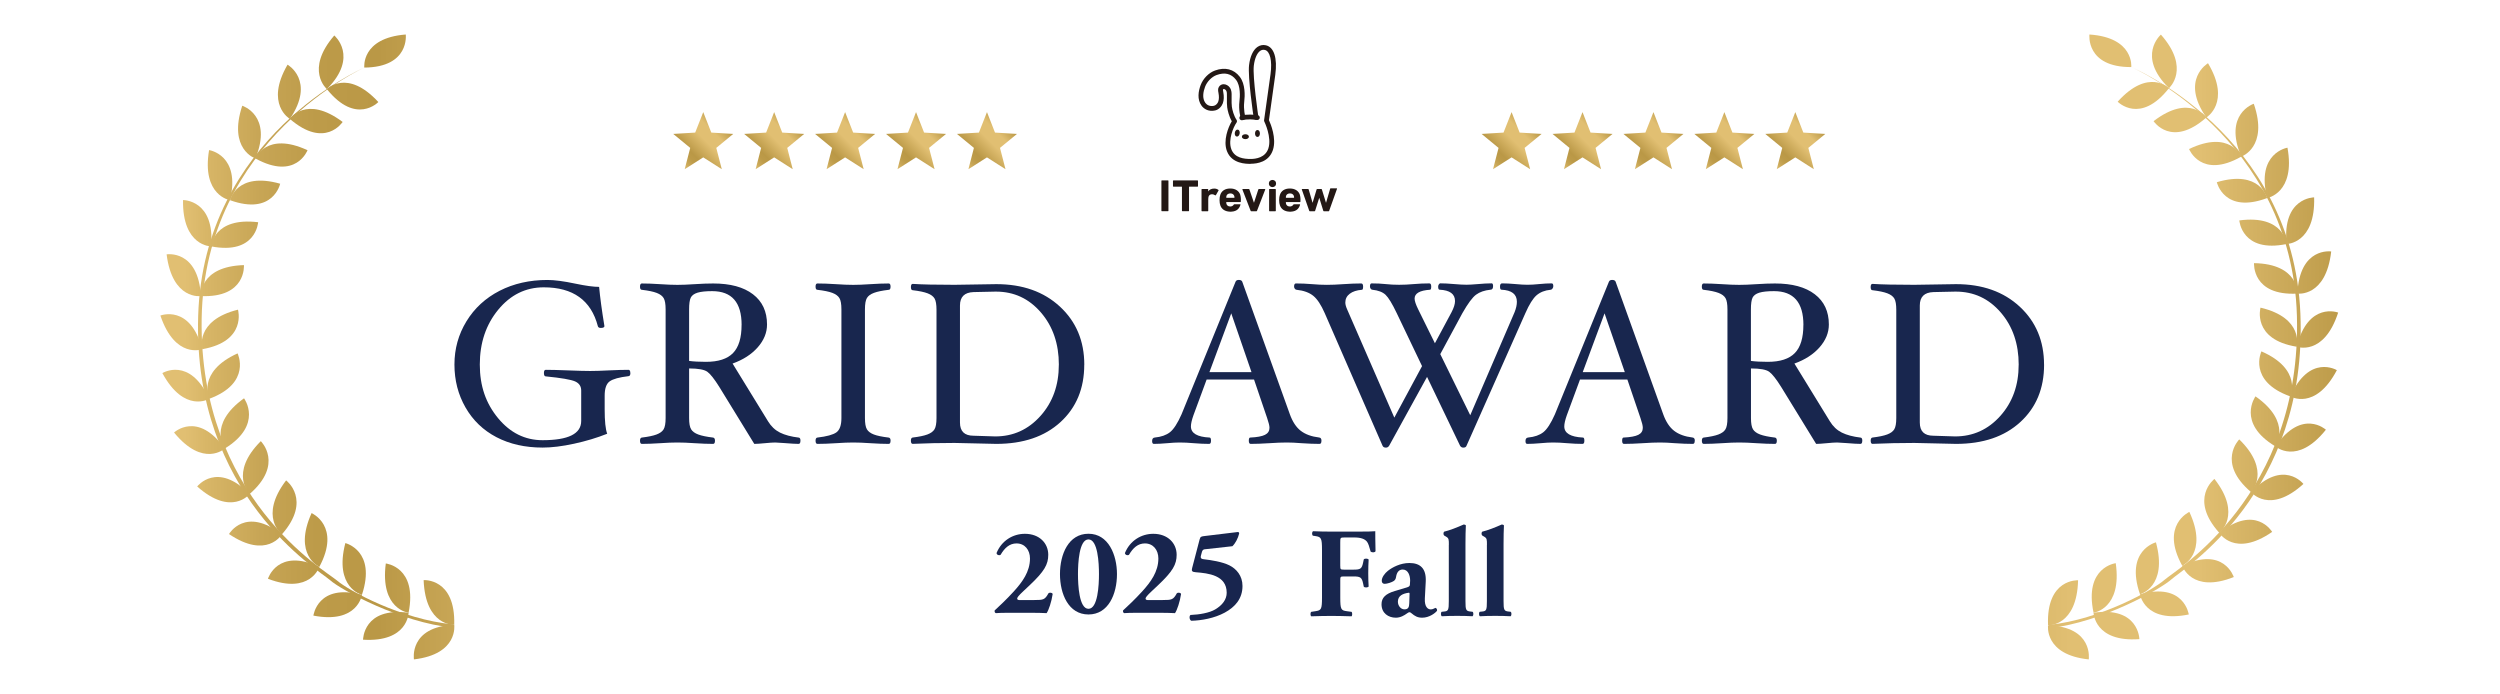 <?xml version="1.0" encoding="UTF-8"?>
<svg id="b" data-name="レイヤー 2" xmlns="http://www.w3.org/2000/svg" xmlns:xlink="http://www.w3.org/1999/xlink" viewBox="0 0 900 250">
  <defs>
    <style>
      .bz {
        fill: url(#k);
      }

      .ca {
        fill: url(#as);
      }

      .cb {
        fill: url(#bn);
      }

      .cc {
        fill: url(#am);
      }

      .cd {
        fill: url(#w);
      }

      .ce {
        fill: url(#bq);
      }

      .cf {
        fill: url(#bs);
      }

      .cg {
        fill: url(#bc);
      }

      .ch {
        fill: url(#bx);
      }

      .ci {
        fill: url(#ao);
      }

      .cj {
        fill: url(#ak);
      }

      .ck {
        fill: url(#t);
      }

      .cl {
        fill: #18254e;
      }

      .cm {
        fill: url(#ae);
      }

      .cn {
        fill: url(#bk);
      }

      .co {
        fill: url(#bl);
      }

      .cp {
        fill: url(#ay);
      }

      .cq {
        fill: url(#aj);
      }

      .cr {
        fill: #fff;
      }

      .cs {
        fill: url(#d);
      }

      .ct {
        fill: url(#l);
      }

      .cu {
        fill: url(#ar);
      }

      .cv {
        fill: url(#h);
      }

      .cw {
        fill: url(#o);
      }

      .cx {
        fill: url(#j);
      }

      .cy {
        fill: url(#bh);
      }

      .cz {
        fill: url(#an);
      }

      .da {
        fill: url(#g);
      }

      .db {
        fill: url(#z);
      }

      .dc {
        fill: url(#bb);
      }

      .dd {
        fill: url(#ax);
      }

      .de {
        fill: url(#q);
      }

      .df {
        fill: url(#ap);
      }

      .dg {
        fill: url(#m);
      }

      .dh {
        fill: url(#aa);
      }

      .di {
        fill: url(#ab);
      }

      .dj {
        fill: url(#bj);
      }

      .dk {
        fill: url(#bt);
      }

      .dl {
        fill: url(#by);
      }

      .dm {
        fill: url(#bg);
      }

      .dn {
        fill: url(#aq);
      }

      .do {
        fill: url(#bw);
      }

      .dp {
        fill: url(#e);
      }

      .dq {
        fill: url(#i);
      }

      .dr {
        fill: url(#ai);
      }

      .ds {
        fill: url(#br);
      }

      .dt {
        fill: url(#aw);
      }

      .du {
        fill: url(#ac);
      }

      .dv {
        fill: #231815;
      }

      .dw {
        fill: url(#f);
      }

      .dx {
        fill: url(#v);
      }

      .dy {
        fill: url(#az);
      }

      .dz {
        fill: url(#x);
      }

      .ea {
        fill: url(#p);
      }

      .eb {
        fill: url(#y);
      }

      .ec {
        fill: url(#bm);
      }

      .ed {
        fill: url(#bu);
      }

      .ee {
        fill: url(#be);
      }

      .ef {
        fill: url(#ba);
      }

      .eg {
        fill: url(#av);
      }

      .eh {
        fill: url(#bf);
      }

      .ei {
        fill: url(#al);
      }

      .ej {
        fill: url(#at);
      }

      .ek {
        fill: url(#r);
      }

      .el {
        fill: url(#ag);
      }

      .em {
        fill: url(#bv);
      }

      .en {
        fill: url(#n);
      }

      .eo {
        fill: #18264e;
      }

      .ep {
        fill: url(#u);
      }

      .eq {
        fill: url(#bo);
      }

      .er {
        fill: url(#af);
      }

      .es {
        fill: url(#ad);
      }

      .et {
        fill: url(#bp);
      }

      .eu {
        fill: url(#au);
      }

      .ev {
        fill: url(#ah);
      }

      .ew {
        fill: url(#bd);
      }

      .ex {
        fill: url(#bi);
      }

      .ey {
        fill: url(#s);
      }
    </style>
    <linearGradient id="d" data-name="名称未設定グラデーション 47" x1="66.72" y1="216.88" x2="314.71" y2="216.88" gradientUnits="userSpaceOnUse">
      <stop offset="0" stop-color="#e1bf72"/>
      <stop offset=".03" stop-color="#d8b667"/>
      <stop offset=".11" stop-color="#c7a555"/>
      <stop offset=".19" stop-color="#bd9b49"/>
      <stop offset=".28" stop-color="#ba9846"/>
      <stop offset=".59" stop-color="#e1bf72"/>
      <stop offset=".78" stop-color="#e1bf72"/>
      <stop offset="1" stop-color="#ba9846"/>
    </linearGradient>
    <linearGradient id="e" data-name="名称未設定グラデーション 47" x1="66.72" y1="231.15" x2="314.71" y2="231.15" xlink:href="#d"/>
    <linearGradient id="f" data-name="名称未設定グラデーション 47" x1="66.72" y1="211.72" x2="314.71" y2="211.72" xlink:href="#d"/>
    <linearGradient id="g" data-name="名称未設定グラデーション 47" x1="66.72" y1="225.34" x2="314.71" y2="225.34" xlink:href="#d"/>
    <linearGradient id="h" data-name="名称未設定グラデーション 47" x1="66.72" y1="204.83" x2="314.71" y2="204.83" xlink:href="#d"/>
    <linearGradient id="i" data-name="名称未設定グラデーション 47" x1="66.72" y1="217.7" x2="314.71" y2="217.7" xlink:href="#d"/>
    <linearGradient id="j" data-name="名称未設定グラデーション 47" x1="66.72" y1="194.39" x2="314.71" y2="194.39" xlink:href="#d"/>
    <linearGradient id="k" data-name="名称未設定グラデーション 47" x1="66.72" y1="205.98" x2="314.71" y2="205.98" xlink:href="#d"/>
    <linearGradient id="l" data-name="名称未設定グラデーション 47" x1="66.72" y1="182.68" x2="314.71" y2="182.68" xlink:href="#d"/>
    <linearGradient id="m" data-name="名称未設定グラデーション 47" x1="66.72" y1="192.1" x2="314.71" y2="192.1" xlink:href="#d"/>
    <linearGradient id="n" data-name="名称未設定グラデーション 47" x1="66.72" y1="168.34" x2="314.71" y2="168.34" xlink:href="#d"/>
    <linearGradient id="o" data-name="名称未設定グラデーション 47" x1="66.72" y1="176.28" x2="314.71" y2="176.28" xlink:href="#d"/>
    <linearGradient id="p" data-name="名称未設定グラデーション 47" x1="66.72" y1="152.45" x2="314.71" y2="152.45" xlink:href="#d"/>
    <linearGradient id="q" data-name="名称未設定グラデーション 47" x1="66.72" y1="158.43" x2="314.71" y2="158.43" xlink:href="#d"/>
    <linearGradient id="r" data-name="名称未設定グラデーション 47" x1="66.72" y1="135.39" x2="314.71" y2="135.39" xlink:href="#d"/>
    <linearGradient id="s" data-name="名称未設定グラデーション 47" x1="66.72" y1="138.83" x2="314.71" y2="138.83" xlink:href="#d"/>
    <linearGradient id="t" data-name="名称未設定グラデーション 47" x1="66.72" y1="118.59" x2="314.71" y2="118.59" xlink:href="#d"/>
    <linearGradient id="u" data-name="名称未設定グラデーション 47" x1="66.72" y1="119.59" x2="314.71" y2="119.59" xlink:href="#d"/>
    <linearGradient id="v" data-name="名称未設定グラデーション 47" x1="66.72" y1="101.03" x2="314.71" y2="101.03" xlink:href="#d"/>
    <linearGradient id="w" data-name="名称未設定グラデーション 47" x1="66.72" y1="99.07" x2="314.71" y2="99.07" xlink:href="#d"/>
    <linearGradient id="x" data-name="名称未設定グラデーション 47" x1="66.72" y1="84.5" x2="314.71" y2="84.5" xlink:href="#d"/>
    <linearGradient id="y" data-name="名称未設定グラデーション 47" x1="66.72" y1="80.36" x2="314.71" y2="80.36" xlink:href="#d"/>
    <linearGradient id="z" data-name="名称未設定グラデーション 47" x1="66.72" y1="69.32" x2="314.71" y2="69.32" xlink:href="#d"/>
    <linearGradient id="aa" data-name="名称未設定グラデーション 47" x1="66.72" y1="63.05" x2="314.71" y2="63.05" xlink:href="#d"/>
    <linearGradient id="ab" data-name="名称未設定グラデーション 47" x1="66.72" y1="55.81" x2="314.71" y2="55.81" xlink:href="#d"/>
    <linearGradient id="ac" data-name="名称未設定グラデーション 47" x1="66.72" y1="47.55" x2="314.71" y2="47.55" xlink:href="#d"/>
    <linearGradient id="ad" data-name="名称未設定グラデーション 47" x1="66.72" y1="43.58" x2="314.71" y2="43.58" xlink:href="#d"/>
    <linearGradient id="ae" data-name="名称未設定グラデーション 47" x1="66.72" y1="33.04" x2="314.71" y2="33.04" xlink:href="#d"/>
    <linearGradient id="af" data-name="名称未設定グラデーション 47" x1="66.72" y1="34.6" x2="314.71" y2="34.6" xlink:href="#d"/>
    <linearGradient id="ag" data-name="名称未設定グラデーション 47" x1="66.72" y1="22.43" x2="314.71" y2="22.43" xlink:href="#d"/>
    <linearGradient id="ah" data-name="名称未設定グラデーション 47" x1="66.72" y1="18.37" x2="314.71" y2="18.37" xlink:href="#d"/>
    <linearGradient id="ai" data-name="名称未設定グラデーション 47" x1="66.72" y1="125.13" x2="314.71" y2="125.13" xlink:href="#d"/>
    <linearGradient id="aj" data-name="名称未設定グラデーション 47" x1="598.69" y1="217.01" x2="846.68" y2="217.01" xlink:href="#d"/>
    <linearGradient id="ak" data-name="名称未設定グラデーション 47" x1="598.69" y1="231.25" x2="846.68" y2="231.25" xlink:href="#d"/>
    <linearGradient id="al" data-name="名称未設定グラデーション 47" x1="598.69" y1="211.67" x2="846.68" y2="211.67" xlink:href="#d"/>
    <linearGradient id="am" data-name="名称未設定グラデーション 47" x1="598.69" y1="225.23" x2="846.68" y2="225.23" xlink:href="#d"/>
    <linearGradient id="an" data-name="名称未設定グラデーション 47" x1="598.69" y1="204.59" x2="846.68" y2="204.59" xlink:href="#d"/>
    <linearGradient id="ao" data-name="名称未設定グラデーション 47" x1="598.69" y1="217.39" x2="846.68" y2="217.39" xlink:href="#d"/>
    <linearGradient id="ap" data-name="名称未設定グラデーション 47" x1="598.69" y1="193.99" x2="846.68" y2="193.99" xlink:href="#d"/>
    <linearGradient id="aq" data-name="名称未設定グラデーション 47" x1="598.69" y1="205.48" x2="846.68" y2="205.48" xlink:href="#d"/>
    <linearGradient id="ar" data-name="名称未設定グラデーション 47" x1="598.69" y1="182.14" x2="846.68" y2="182.14" xlink:href="#d"/>
    <linearGradient id="as" data-name="名称未設定グラデーション 47" x1="598.69" y1="191.44" x2="846.68" y2="191.44" xlink:href="#d"/>
    <linearGradient id="at" data-name="名称未設定グラデーション 47" x1="598.7" y1="167.67" x2="846.69" y2="167.67" xlink:href="#d"/>
    <linearGradient id="au" data-name="名称未設定グラデーション 47" x1="598.69" y1="175.48" x2="846.68" y2="175.48" xlink:href="#d"/>
    <linearGradient id="av" data-name="名称未設定グラデーション 47" x1="598.69" y1="151.69" x2="846.68" y2="151.69" xlink:href="#d"/>
    <linearGradient id="aw" data-name="名称未設定グラデーション 47" x1="598.69" y1="157.53" x2="846.68" y2="157.53" xlink:href="#d"/>
    <linearGradient id="ax" data-name="名称未設定グラデーション 47" x1="598.69" y1="134.6" x2="846.68" y2="134.6" xlink:href="#d"/>
    <linearGradient id="ay" data-name="名称未設定グラデーション 47" x1="598.69" y1="137.87" x2="846.68" y2="137.87" xlink:href="#d"/>
    <linearGradient id="az" data-name="名称未設定グラデーション 47" x1="598.69" y1="117.78" x2="846.68" y2="117.78" xlink:href="#d"/>
    <linearGradient id="ba" data-name="名称未設定グラデーション 47" x1="598.69" y1="118.62" x2="846.68" y2="118.62" xlink:href="#d"/>
    <linearGradient id="bb" data-name="名称未設定グラデーション 47" x1="598.69" y1="100.24" x2="846.68" y2="100.24" xlink:href="#d"/>
    <linearGradient id="bc" data-name="名称未設定グラデーション 47" x1="598.69" y1="98.11" x2="846.68" y2="98.11" xlink:href="#d"/>
    <linearGradient id="bd" data-name="名称未設定グラデーション 47" x1="598.69" y1="83.76" x2="846.68" y2="83.76" xlink:href="#d"/>
    <linearGradient id="be" data-name="名称未設定グラデーション 47" x1="598.69" y1="79.46" x2="846.68" y2="79.46" xlink:href="#d"/>
    <linearGradient id="bf" data-name="名称未設定グラデーション 47" x1="598.69" y1="68.66" x2="846.68" y2="68.66" xlink:href="#d"/>
    <linearGradient id="bg" data-name="名称未設定グラデーション 47" x1="598.69" y1="62.24" x2="846.68" y2="62.24" xlink:href="#d"/>
    <linearGradient id="bh" data-name="名称未設定グラデーション 47" x1="598.69" y1="55.27" x2="846.68" y2="55.27" xlink:href="#d"/>
    <linearGradient id="bi" data-name="名称未設定グラデーション 47" x1="598.69" y1="46.87" x2="846.68" y2="46.87" xlink:href="#d"/>
    <linearGradient id="bj" data-name="名称未設定グラデーション 47" x1="598.69" y1="43.19" x2="846.68" y2="43.19" xlink:href="#d"/>
    <linearGradient id="bk" data-name="名称未設定グラデーション 47" x1="598.69" y1="32.53" x2="846.68" y2="32.53" xlink:href="#d"/>
    <linearGradient id="bl" data-name="名称未設定グラデーション 47" x1="598.69" y1="34.36" x2="846.68" y2="34.36" xlink:href="#d"/>
    <linearGradient id="bm" data-name="名称未設定グラデーション 47" x1="598.69" y1="22.1" x2="846.68" y2="22.1" xlink:href="#d"/>
    <linearGradient id="bn" data-name="名称未設定グラデーション 47" x1="598.69" y1="18.28" x2="846.68" y2="18.28" xlink:href="#d"/>
    <linearGradient id="bo" data-name="名称未設定グラデーション 47" x1="598.69" y1="125.13" x2="846.68" y2="125.13" xlink:href="#d"/>
    <linearGradient id="bp" data-name="名称未設定グラデーション 47" x1="536.63" y1="60.04" x2="551.72" y2="44.95" xlink:href="#d"/>
    <linearGradient id="bq" data-name="名称未設定グラデーション 47" x1="562.16" y1="60.04" x2="577.25" y2="44.95" xlink:href="#d"/>
    <linearGradient id="br" data-name="名称未設定グラデーション 47" x1="587.69" y1="60.04" x2="602.78" y2="44.95" xlink:href="#d"/>
    <linearGradient id="bs" data-name="名称未設定グラデーション 47" x1="613.23" y1="60.04" x2="628.32" y2="44.95" xlink:href="#d"/>
    <linearGradient id="bt" data-name="名称未設定グラデーション 47" x1="638.76" y1="60.04" x2="653.85" y2="44.95" xlink:href="#d"/>
    <linearGradient id="bu" data-name="名称未設定グラデーション 47" x1="245.63" y1="60.04" x2="260.72" y2="44.95" xlink:href="#d"/>
    <linearGradient id="bv" data-name="名称未設定グラデーション 47" x1="271.16" y1="60.04" x2="286.25" y2="44.95" xlink:href="#d"/>
    <linearGradient id="bw" data-name="名称未設定グラデーション 47" x1="296.69" y1="60.04" x2="311.78" y2="44.95" xlink:href="#d"/>
    <linearGradient id="bx" data-name="名称未設定グラデーション 47" x1="322.23" y1="60.04" x2="337.32" y2="44.95" xlink:href="#d"/>
    <linearGradient id="by" data-name="名称未設定グラデーション 47" x1="347.76" y1="60.04" x2="362.85" y2="44.95" xlink:href="#d"/>
  </defs>
  <g id="c" data-name="レイヤー 1">
    <g>
      <rect class="cr" width="900" height="250"/>
      <g>
        <g>
          <path class="cs" d="M163.52,224.92s-10.38.61-11.01-16.08c0,0,11.51-.81,11.01,16.08Z"/>
          <path class="dp" d="M163.52,224.92s1.62,10.58-14.5,12.46c0,0-1.93-11.72,14.5-12.46Z"/>
          <path class="dw" d="M147.09,220.59s-10.35-1.22-8.2-17.74c0,0,11.5,1.22,8.2,17.74Z"/>
          <path class="da" d="M147.09,220.59s-.15,10.69-16.39,9.7c0,0,.04-11.86,16.39-9.7Z"/>
          <path class="cv" d="M130.29,214.14s-10.13-2.55-5.97-18.63c0,0,11.27,2.7,5.97,18.63Z"/>
          <path class="dq" d="M130.29,214.14s-1.47,10.56-17.47,7.48c0,0,1.5-11.74,17.47-7.48Z"/>
          <path class="cx" d="M114.96,204.07s-9.58-4.29-2.79-19.36c0,0,10.68,4.64,2.79,19.36Z"/>
          <path class="bz" d="M114.96,204.07s-3.21,10.13-18.5,4.29c0,0,3.44-11.28,18.5-4.29Z"/>
          <path class="ct" d="M101.46,192.4s-8.42-6.39,1.54-19.46c0,0,9.42,6.99-1.54,19.46Z"/>
          <path class="dg" d="M101.46,192.4s-5.36,9.09-19.02-.14c0,0,5.84-10.16,19.02.14Z"/>
          <path class="en" d="M89.85,177.86s-7.53-7.47,4.04-19.04c0,0,8.45,8.2-4.04,19.04Z"/>
          <path class="cw" d="M89.85,177.86s-6.5,8.26-18.86-2.73c0,0,7.11-9.25,18.86,2.73Z"/>
          <path class="ea" d="M80.9,161.49s-6.29-8.6,6.95-18.1c0,0,7.08,9.46-6.95,18.1Z"/>
          <path class="de" d="M80.9,161.49s-7.71,7.07-18.24-5.78c0,0,8.47-7.95,18.24,5.78Z"/>
          <path class="ek" d="M75.32,143.57s-4.59-9.65,10.21-16.35c0,0,5.2,10.66-10.21,16.35Z"/>
          <path class="ey" d="M75.32,143.57s-8.91,5.41-16.87-9.25c0,0,9.82-6.11,16.87,9.25Z"/>
          <path class="ck" d="M72.81,125.71s-2.89-10.31,12.86-14.23c0,0,3.32,11.4-12.86,14.23Z"/>
          <path class="ep" d="M72.81,125.71s-9.71,3.71-15.07-12.11c0,0,10.73-4.24,15.07,12.11Z"/>
          <path class="dx" d="M72.33,106.59s-.76-10.67,15.48-11.15c0,0,.97,11.83-15.48,11.15Z"/>
          <path class="cd" d="M72.33,106.59s-10.27,1.56-12.35-15.02c0,0,11.38-1.86,12.35,15.02Z"/>
          <path class="dz" d="M76.01,88.7s.76-10.65,16.92-8.7c0,0-.72,11.83-16.92,8.7Z"/>
          <path class="eb" d="M76.01,88.7s-10.4,0-10.12-16.68c0,0,11.54-.14,10.12,16.68Z"/>
          <path class="db" d="M82.81,72.07s2.33-10.39,18.05-5.93c0,0-2.47,11.56-18.05,5.93Z"/>
          <path class="dh" d="M82.81,72.07s-10.3-1.62-7.54-18.04c0,0,11.45,1.67,7.54,18.04Z"/>
          <path class="di" d="M91.95,57.05s3.88-9.87,18.76-2.97c0,0-4.19,11-18.76,2.97Z"/>
          <path class="du" d="M91.95,57.05s-9.95-3.24-4.74-18.99c0,0,11.08,3.48,4.74,18.99Z"/>
          <path class="es" d="M104.35,42.81s5.79-8.8,19,1.09c0,0-6.32,9.85-19-1.09Z"/>
          <path class="cm" d="M104.35,42.81s-9.11-5.28-.83-19.53c0,0,10.17,5.74.83,19.53Z"/>
          <path class="er" d="M117.67,32.08s7.28-7.54,18.53,4.65c0,0-7.99,8.46-18.53-4.65Z"/>
          <path class="el" d="M117.67,32.08s-8.04-6.89,2.67-19.31c0,0,9,7.55-2.67,19.31Z"/>
          <path class="ev" d="M131.15,24.33s-1.26-10.63,14.92-11.91c0,0,1.52,11.78-14.92,11.91Z"/>
          <path class="dr" d="M163.19,224.77c-18.62-1.69-37.77-12.24-41.81-15.74-4.04-3.5-49.83-29.7-48.78-94.38,1.05-64.68,58.55-90.31,58.55-90.31,0,0-57.86,24.78-59.81,89.43-1.95,64.65,43.48,91.51,47.47,95.07,3.99,3.56,25.54,15.28,44.15,17.1l.23-1.17Z"/>
        </g>
        <g>
          <path class="cq" d="M737.3,225.11s10.38.49,10.81-16.21c0,0-11.52-.67-10.81,16.21Z"/>
          <path class="cj" d="M737.3,225.11s-1.5,10.6,14.65,12.28c0,0,1.79-11.74-14.65-12.28Z"/>
          <path class="ei" d="M753.68,220.58s10.33-1.34,7.99-17.83c0,0-11.48,1.36-7.99,17.83Z"/>
          <path class="cc" d="M753.68,220.58s.28,10.68,16.5,9.51c0,0-.19-11.86-16.5-9.51Z"/>
          <path class="cz" d="M770.4,213.94s10.1-2.67,5.74-18.7c0,0-11.24,2.84-5.74,18.7Z"/>
          <path class="ci" d="M770.4,213.94s1.59,10.54,17.56,7.27c0,0-1.64-11.72-17.56-7.27Z"/>
          <path class="df" d="M785.61,203.68s9.53-4.4,2.56-19.4c0,0-10.63,4.77-2.56,19.4Z"/>
          <path class="dn" d="M785.61,203.68s3.33,10.09,18.55,4.06c0,0-3.57-11.24-18.55-4.06Z"/>
          <path class="cu" d="M798.97,191.85s8.34-6.49-1.77-19.44c0,0-9.33,7.1,1.77,19.44Z"/>
          <path class="ca" d="M798.97,191.85s5.47,9.02,19.01-.37c0,0-5.96-10.08-19.01.37Z"/>
          <path class="ej" d="M810.4,177.17s7.44-7.56-4.27-18.99c0,0-8.35,8.3,4.27,18.99Z"/>
          <path class="eu" d="M810.4,177.17s6.6,8.18,18.83-2.95c0,0-7.22-9.17-18.83,2.95Z"/>
          <path class="eg" d="M819.15,160.7s6.19-8.67-7.17-18.01c0,0-6.97,9.55,7.17,18.01Z"/>
          <path class="dt" d="M819.15,160.7s7.8,6.98,18.17-6c0,0-8.57-7.85-18.17,6Z"/>
          <path class="dd" d="M824.52,142.71s4.47-9.71-10.41-16.22c0,0-5.08,10.72,10.41,16.22Z"/>
          <path class="cp" d="M824.52,142.71s8.97,5.3,16.75-9.45c0,0-9.89-6-16.75,9.45Z"/>
          <path class="dy" d="M826.81,124.82s2.76-10.34-13.03-14.07c0,0-3.19,11.44,13.03,14.07Z"/>
          <path class="ef" d="M826.81,124.82s9.75,3.6,14.93-12.29c0,0-10.78-4.12-14.93,12.29Z"/>
          <path class="dc" d="M827.06,105.7s.63-10.68-15.61-10.97c0,0-.83,11.84,15.61,10.97Z"/>
          <path class="cg" d="M827.06,105.7s10.29,1.44,12.17-15.17c0,0-11.4-1.73-12.17,15.17Z"/>
          <path class="ew" d="M823.17,87.85s-.89-10.64-17.02-8.5c0,0,.86,11.82,17.02,8.5Z"/>
          <path class="ee" d="M823.17,87.85s10.4-.12,9.92-16.8c0,0-11.54,0-9.92,16.8Z"/>
          <path class="eh" d="M816.17,71.3s-2.46-10.36-18.12-5.71c0,0,2.6,11.53,18.12,5.71Z"/>
          <path class="dm" d="M816.17,71.3s10.28-1.75,7.32-18.13c0,0-11.43,1.81-7.32,18.13Z"/>
          <path class="cy" d="M806.85,56.39s-4-9.82-18.79-2.74c0,0,4.32,10.95,18.79,2.74Z"/>
          <path class="ex" d="M806.85,56.39s9.91-3.36,4.51-19.04c0,0-11.04,3.61-4.51,19.04Z"/>
          <path class="dj" d="M794.28,42.3s-5.9-8.73-18.99,1.32c0,0,6.44,9.77,18.99-1.32Z"/>
          <path class="cn" d="M794.28,42.3s9.05-5.39.6-19.54c0,0-10.1,5.87-.6,19.54Z"/>
          <path class="co" d="M780.83,31.74s-7.37-7.45-18.47,4.87c0,0,8.09,8.37,18.47-4.87Z"/>
          <path class="ec" d="M780.83,31.74s7.95-6.99-2.9-19.28c0,0-8.91,7.66,2.9,19.28Z"/>
          <path class="cb" d="M767.26,24.15s1.13-10.64-15.07-11.73c0,0-1.38,11.8,15.07,11.73Z"/>
          <path class="eq" d="M737.63,224.96c18.59-1.91,37.62-12.69,41.62-16.24,4-3.55,49.47-30.3,47.64-94.96-1.83-64.66-59.63-89.6-59.63-89.6,0,0,58.15,24.09,60.88,88.7,2.73,64.62-42.38,92.03-46.33,95.63-3.95,3.61-25.36,15.58-43.94,17.63l-.24-1.16Z"/>
        </g>
      </g>
      <g>
        <path class="eo" d="M226.94,134.3c0,.69-.22,1.07-.66,1.12-3.34.39-5.6,1.01-6.8,1.87-1.2.86-1.8,2.57-1.8,5.15v4.9c0,4.26.3,7.2.91,8.81-3.68,1.47-7.66,2.66-11.93,3.59s-8.04,1.39-11.3,1.39c-6.32,0-11.86-1.25-16.63-3.74-4.77-2.49-8.48-6.06-11.14-10.69-2.66-4.64-3.99-9.79-3.99-15.47s1.44-10.83,4.32-15.55c2.88-4.72,6.86-8.38,11.93-10.99,5.07-2.6,10.82-3.9,17.25-3.9,2.49,0,5.85.44,10.06,1.33,3.71.78,6.55,1.16,8.52,1.16.36,3.88,1,8.58,1.91,14.12,0,.44-.44.66-1.33.66-.58,0-.93-.22-1.04-.66-2.44-9.3-8.93-13.96-19.46-13.96-6.51,0-11.98,2.69-16.4,8.06-4.42,5.37-6.63,11.95-6.63,19.73s2.19,13.99,6.56,19.29c4.38,5.3,9.72,7.95,16.03,7.95,9.28,0,13.91-2.3,13.91-6.91v-10.98c0-1.52-.73-2.61-2.2-3.27-1.47-.65-4.98-1.26-10.55-1.81-.44,0-.67-.41-.67-1.22,0-.76.22-1.14.67-1.14,1.85,0,4.6.07,8.22.21,3.49.14,6.08.21,7.77.21s3.86-.07,6.6-.21c2.93-.14,5.33-.21,7.18-.21.44,0,.67.39.67,1.16Z"/>
        <path class="eo" d="M288.16,158.64c0,.77-.22,1.16-.67,1.16-1.02,0-2.7-.1-5.03-.29-1.69-.14-2.81-.21-3.36-.21-.8,0-2.06.08-3.78.25-1.72.17-2.98.25-3.78.25l-12.58-20.49c-1.77-2.84-3.21-4.66-4.3-5.46-1.09-.8-3.29-1.21-6.58-1.21v17.86c0,1.91.24,3.26.73,4.05.48.79,1.34,1.41,2.57,1.87s3,.82,5.3,1.1c.47.06.71.43.71,1.12,0,.77-.22,1.16-.66,1.16-1.86,0-4.07-.08-6.65-.25-2.46-.17-4.54-.25-6.23-.25s-3.75.08-6.19.25c-2.55.17-4.75.25-6.6.25-.44,0-.66-.39-.66-1.16,0-.69.22-1.07.66-1.12,2.3-.28,4.06-.64,5.28-1.1,1.22-.46,2.07-1.07,2.55-1.85.48-.78.73-2.13.73-4.07v-39.11c0-1.91-.23-3.26-.69-4.05-.46-.79-1.29-1.42-2.51-1.89-1.22-.47-3-.84-5.36-1.12-.44,0-.66-.38-.66-1.14s.22-1.14.66-1.14c1.86,0,4.06.08,6.6.25,2.44.17,4.5.25,6.19.25s3.76-.08,6.23-.25c2.58-.17,4.79-.25,6.65-.25,6.17,0,10.95,1.29,14.33,3.88,3.38,2.58,5.07,6.21,5.07,10.89,0,2.95-1.12,5.69-3.35,8.22s-5.25,4.48-9.05,5.84l12.79,20.83c1.11,1.82,2.54,3.16,4.29,4.03,1.75.87,4.01,1.47,6.78,1.8.39.06.58.43.58,1.12ZM266.98,116.98c0-8.11-3.53-12.17-10.59-12.17-2.33,0-4.09.19-5.3.56-1.2.38-2.01.97-2.41,1.77-.4.81-.6,2.22-.6,4.25v18.54c1.61.22,3.63.33,6.06.33,4.46,0,7.71-1.05,9.76-3.17,2.05-2.11,3.07-5.49,3.07-10.13Z"/>
        <path class="eo" d="M320.6,158.64c0,.77-.22,1.16-.66,1.16-1.86,0-4.06-.08-6.6-.25-2.44-.17-4.5-.25-6.19-.25s-3.75.08-6.19.25c-2.58.17-4.8.25-6.69.25-.44,0-.67-.39-.67-1.16,0-.69.22-1.07.67-1.12,3.35-.39,5.63-1.01,6.83-1.87s1.81-2.58,1.81-5.15v-39.11c0-1.94-.24-3.3-.73-4.09s-1.34-1.41-2.55-1.87c-1.22-.46-3-.82-5.36-1.1-.44,0-.67-.38-.67-1.14s.22-1.14.67-1.14c1.88,0,4.11.08,6.69.25,2.44.17,4.5.25,6.19.25s3.75-.08,6.19-.25c2.55-.17,4.75-.25,6.6-.25.44,0,.66.38.66,1.14s-.22,1.14-.66,1.14c-2.33.28-4.1.64-5.32,1.1-1.22.46-2.06,1.07-2.53,1.85-.47.78-.71,2.15-.71,4.11v39.11c0,1.91.24,3.26.71,4.05.47.79,1.31,1.41,2.51,1.87,1.21.46,2.97.82,5.3,1.1.47.06.71.43.71,1.12Z"/>
        <path class="eo" d="M390.33,131.31c0,8.53-2.85,15.41-8.55,20.64-5.71,5.23-13.42,7.85-23.13,7.85-1.22,0-3.68-.06-7.39-.17-3.82-.11-6.37-.17-7.64-.17-5.15,0-10.16.11-15.04.33-.44,0-.66-.39-.66-1.16,0-.69.22-1.07.66-1.12,2.3-.28,4.06-.64,5.28-1.1,1.22-.46,2.07-1.07,2.55-1.85.48-.78.73-2.13.73-4.07v-38.95c0-1.91-.23-3.26-.68-4.05-.46-.79-1.29-1.42-2.51-1.89-1.22-.47-3-.84-5.36-1.12-.44,0-.66-.38-.66-1.14s.22-1.14.66-1.14c3.24.22,8.25.33,15.04.33,1.27,0,3.82-.04,7.64-.12,3.71-.08,6.17-.12,7.39-.12,9.47,0,17.12,2.71,22.95,8.12,5.83,5.41,8.74,12.38,8.74,20.91ZM381.19,131.31c0-7.54-2.15-13.82-6.46-18.82-4.31-5.01-9.7-7.51-16.18-7.51h-.25l-7.81.17c-3.27.11-4.9,1.72-4.9,4.83v42.14c0,3.16,1.63,4.74,4.9,4.74l7.81.25c6.45,0,11.88-2.46,16.28-7.38,4.4-4.92,6.6-11.06,6.6-18.41Z"/>
        <path class="eo" d="M475.72,158.64c0,.77-.22,1.16-.66,1.16-1.91,0-4.07-.08-6.49-.25-2.08-.17-3.85-.25-5.32-.25-1.69,0-3.78.08-6.28.25-2.63.17-4.88.25-6.73.25-.44,0-.67-.38-.67-1.14s.17-1.14.5-1.14c2.46-.11,4.24-.44,5.32-.98,1.08-.54,1.62-1.39,1.62-2.53,0-.72-.28-1.88-.83-3.47l-4.73-13.91h-17.06l-4.75,12.87c-.61,1.73-.91,3.06-.91,4.01,0,2.45,2.24,3.79,6.73,4.01.33,0,.5.38.5,1.14s-.22,1.14-.67,1.14c-1.66,0-3.5-.08-5.52-.25-1.91-.17-3.61-.25-5.1-.25-1.19,0-2.68.08-4.48.25-1.88.17-3.48.25-4.81.25-.42,0-.62-.35-.62-1.04,0-.77.32-1.19.96-1.25,2.3-.22,4.12-.86,5.46-1.91,1.34-1.05,2.73-3.2,4.17-6.44l19.44-47.72c.17-.44.55-.67,1.16-.67.66,0,1.08.21,1.25.62l17.15,47.76c.97,2.69,2.28,4.67,3.92,5.94,1.65,1.27,3.86,2.08,6.62,2.41.55.06.83.43.83,1.12ZM450.54,133.97l-7.29-21.17-7.86,21.17h15.15Z"/>
        <path class="eo" d="M559.19,103.01c0,.33-.1.63-.31.9-.21.27-.44.41-.69.41-2.05.19-3.72.86-5.03,1.98-1.3,1.13-2.64,3.28-4.03,6.45l-21.18,47.72c-.14.44-.53.67-1.16.67-.5,0-.89-.22-1.16-.67l-11.89-24.79-13.65,24.79c-.28.44-.66.67-1.16.67-.61,0-1.01-.22-1.21-.67l-20.81-47.72c-1.3-2.98-2.67-5.06-4.11-6.24-1.44-1.18-3.45-1.91-6.02-2.19-.22,0-.43-.12-.62-.35-.19-.23-.29-.5-.29-.79,0-.76.22-1.14.67-1.14,1.86,0,3.79.08,5.82.25,1.88.17,3.66.25,5.32.25s3.69-.08,5.98-.25c2.41-.17,4.54-.25,6.4-.25.44,0,.66.38.66,1.14s-.14,1.14-.42,1.14c-1.85.14-3.32.61-4.38,1.42-1.07.81-1.6,1.86-1.6,3.17,0,.67.22,1.5.67,2.5l16.97,38.93,9.98-18.54-9.11-19.06c-1.63-3.42-2.98-5.63-4.03-6.62-1.05-.99-2.64-1.59-4.78-1.82-.19,0-.38-.12-.56-.35-.18-.23-.27-.5-.27-.79,0-.76.19-1.14.58-1.14,1.85,0,3.56.08,5.11.25,1.5.17,3.09.25,4.78.25s3.42-.08,5.27-.25c1.91-.17,3.79-.25,5.65-.25.44,0,.66.38.66,1.14s-.14,1.14-.42,1.14c-3.71.25-5.56,1.31-5.56,3.18,0,.84.43,2.13,1.29,3.88l6.02,12.21,5.99-11.18c.83-1.59,1.25-2.92,1.25-4.01,0-2.56-1.86-3.92-5.57-4.09-.33,0-.5-.38-.5-1.14,0-.27.08-.53.25-.78.17-.24.33-.37.5-.37,1.33,0,2.96.08,4.9.25,1.86.17,3.38.25,4.57.25.86,0,2.12-.07,3.78-.21,2.1-.19,3.86-.29,5.27-.29.33,0,.5.33.5.98,0,.87-.3,1.31-.91,1.31-2.16.22-3.9.82-5.21,1.79-1.32.97-2.96,3.19-4.92,6.64l-7.97,14.76,10.79,22,15.96-37.09c.55-1.37.83-2.62.83-3.76,0-2.73-1.86-4.17-5.57-4.34-.33,0-.5-.38-.5-1.14s.25-1.14.75-1.14c1.36,0,2.96.08,4.82.25,1.71.17,3.15.25,4.32.25s2.63-.08,4.23-.25c1.66-.17,3.16-.25,4.48-.25.39,0,.58.33.58.98Z"/>
        <path class="eo" d="M610.11,158.64c0,.77-.22,1.16-.67,1.16-1.91,0-4.07-.08-6.48-.25-2.08-.17-3.85-.25-5.32-.25-1.69,0-3.78.08-6.28.25-2.63.17-4.87.25-6.73.25-.44,0-.66-.38-.66-1.14s.17-1.14.5-1.14c2.46-.11,4.24-.44,5.32-.98s1.62-1.39,1.62-2.53c0-.72-.28-1.88-.83-3.47l-4.73-13.91h-17.05l-4.75,12.87c-.61,1.73-.91,3.06-.91,4.01,0,2.45,2.24,3.79,6.73,4.01.33,0,.5.38.5,1.14s-.22,1.14-.67,1.14c-1.66,0-3.5-.08-5.52-.25-1.91-.17-3.61-.25-5.1-.25-1.19,0-2.68.08-4.48.25-1.88.17-3.49.25-4.81.25-.42,0-.62-.35-.62-1.04,0-.77.32-1.19.96-1.25,2.3-.22,4.12-.86,5.46-1.91,1.34-1.05,2.73-3.2,4.17-6.44l19.44-47.72c.17-.44.55-.67,1.16-.67.67,0,1.08.21,1.25.62l17.15,47.76c.97,2.69,2.28,4.67,3.92,5.94,1.65,1.27,3.86,2.08,6.62,2.41.55.06.83.43.83,1.12ZM584.93,133.97l-7.29-21.17-7.86,21.17h15.15Z"/>
        <path class="eo" d="M670.42,158.64c0,.77-.22,1.16-.66,1.16-1.03,0-2.7-.1-5.03-.29-1.69-.14-2.81-.21-3.36-.21-.8,0-2.06.08-3.78.25-1.72.17-2.98.25-3.78.25l-12.58-20.49c-1.77-2.84-3.21-4.66-4.3-5.46-1.09-.8-3.29-1.21-6.58-1.21v17.86c0,1.91.24,3.26.73,4.05s1.34,1.41,2.58,1.87c1.23.46,3,.82,5.29,1.1.47.06.71.43.71,1.12,0,.77-.22,1.16-.66,1.16-1.86,0-4.07-.08-6.65-.25-2.46-.17-4.54-.25-6.23-.25s-3.75.08-6.19.25c-2.55.17-4.75.25-6.6.25-.44,0-.66-.39-.66-1.16,0-.69.22-1.07.66-1.12,2.3-.28,4.06-.64,5.27-1.1,1.22-.46,2.07-1.07,2.55-1.85.48-.78.73-2.13.73-4.07v-39.11c0-1.91-.23-3.26-.69-4.05-.46-.79-1.29-1.42-2.51-1.89-1.22-.47-3-.84-5.36-1.12-.44,0-.66-.38-.66-1.14s.22-1.14.66-1.14c1.85,0,4.06.08,6.6.25,2.44.17,4.5.25,6.19.25s3.76-.08,6.23-.25c2.58-.17,4.79-.25,6.65-.25,6.17,0,10.95,1.29,14.33,3.88,3.38,2.58,5.07,6.21,5.07,10.89,0,2.95-1.12,5.69-3.35,8.22-2.23,2.53-5.25,4.48-9.05,5.84l12.79,20.83c1.11,1.82,2.54,3.16,4.29,4.03,1.75.87,4.01,1.47,6.78,1.8.39.06.58.43.58,1.12ZM649.23,116.98c0-8.11-3.53-12.17-10.59-12.17-2.33,0-4.09.19-5.3.56-1.2.38-2.01.97-2.41,1.77-.4.81-.6,2.22-.6,4.25v18.54c1.61.22,3.63.33,6.06.33,4.46,0,7.71-1.05,9.76-3.17,2.05-2.11,3.07-5.49,3.07-10.13Z"/>
        <path class="eo" d="M735.87,131.31c0,8.53-2.85,15.41-8.56,20.64s-13.41,7.85-23.13,7.85c-1.22,0-3.68-.06-7.39-.17-3.82-.11-6.37-.17-7.64-.17-5.15,0-10.16.11-15.04.33-.44,0-.66-.39-.66-1.16,0-.69.22-1.07.66-1.12,2.3-.28,4.06-.64,5.27-1.1,1.22-.46,2.07-1.07,2.55-1.85.48-.78.73-2.13.73-4.07v-38.95c0-1.91-.23-3.26-.69-4.05-.46-.79-1.29-1.42-2.51-1.89-1.22-.47-3-.84-5.36-1.12-.44,0-.66-.38-.66-1.14s.22-1.14.66-1.14c3.24.22,8.25.33,15.04.33,1.27,0,3.82-.04,7.64-.12,3.71-.08,6.17-.12,7.39-.12,9.47,0,17.12,2.71,22.95,8.12,5.83,5.41,8.74,12.38,8.74,20.91ZM726.73,131.31c0-7.54-2.15-13.82-6.46-18.82-4.31-5.01-9.7-7.51-16.18-7.51h-.25l-7.81.17c-3.27.11-4.9,1.72-4.9,4.83v42.14c0,3.16,1.63,4.74,4.9,4.74l7.81.25c6.45,0,11.88-2.46,16.28-7.38,4.4-4.92,6.6-11.06,6.6-18.41Z"/>
      </g>
      <g>
        <g>
          <g>
            <polygon class="et" points="544.17 40.36 547.07 47.73 554.97 48.21 548.86 53.24 550.85 60.91 544.17 56.65 537.49 60.91 539.48 53.24 533.37 48.21 541.27 47.73 544.17 40.36"/>
            <polygon class="ce" points="569.7 40.36 572.6 47.73 580.51 48.21 574.4 53.24 576.38 60.91 569.7 56.65 563.03 60.91 565.01 53.24 558.9 48.21 566.81 47.73 569.7 40.36"/>
            <polygon class="ds" points="595.24 40.36 598.14 47.73 606.04 48.21 599.93 53.24 601.92 60.91 595.24 56.65 588.56 60.91 590.55 53.24 584.43 48.21 592.34 47.73 595.24 40.36"/>
            <polygon class="cf" points="620.77 40.36 623.67 47.73 631.58 48.21 625.46 53.24 627.45 60.91 620.77 56.65 614.09 60.91 616.08 53.24 609.97 48.21 617.87 47.73 620.77 40.36"/>
            <polygon class="dk" points="646.31 40.36 649.2 47.73 657.11 48.21 651 53.24 652.98 60.91 646.31 56.65 639.63 60.91 641.61 53.24 635.5 48.21 643.41 47.73 646.31 40.36"/>
          </g>
          <g>
            <polygon class="ed" points="253.17 40.36 256.07 47.73 263.97 48.21 257.86 53.24 259.85 60.91 253.17 56.65 246.49 60.91 248.48 53.24 242.37 48.21 250.27 47.73 253.17 40.36"/>
            <polygon class="em" points="278.7 40.36 281.6 47.73 289.51 48.21 283.4 53.24 285.38 60.91 278.7 56.65 272.03 60.91 274.01 53.24 267.9 48.21 275.81 47.73 278.7 40.36"/>
            <polygon class="do" points="304.24 40.36 307.14 47.73 315.04 48.21 308.93 53.24 310.92 60.91 304.24 56.65 297.56 60.91 299.55 53.24 293.43 48.21 301.34 47.73 304.24 40.36"/>
            <polygon class="ch" points="329.77 40.36 332.67 47.73 340.58 48.21 334.46 53.24 336.45 60.91 329.77 56.65 323.09 60.91 325.08 53.24 318.97 48.21 326.87 47.73 329.77 40.36"/>
            <polygon class="dl" points="355.31 40.36 358.2 47.73 366.11 48.21 360 53.24 361.98 60.91 355.31 56.65 348.63 60.91 350.61 53.24 344.5 48.21 352.41 47.73 355.31 40.36"/>
          </g>
        </g>
        <g>
          <ellipse class="dv" cx="448.34" cy="49.21" rx="1.25" ry=".88"/>
          <ellipse class="dv" cx="445.37" cy="47.9" rx="1.25" ry=".88" transform="translate(326.39 479.75) rotate(-80.73)"/>
          <ellipse class="dv" cx="452.69" cy="48.05" rx=".88" ry="1.25"/>
          <path class="dv" d="M450.25,58.99c-1.68,0-6.79,0-8.55-4.58-1.44-3.77.43-8.6,1.75-10.76-1.03-1.76-1.53-3.99-1.66-5-.13-.99-.11-2.03-.1-3.04,0-.21,0-.42,0-.63,0-.15,0-.29,0-.44.02-.76.03-1.48-.31-1.99-.19-.28-.58-.5-.84-.5-.08,0-.15.02-.24.16-.08.13,0,.55.05.8l.02.12c.3,1.59.25,2.91-.15,4.04-.38,1.06-1.37,2.27-2.75,2.59-2.28.54-4.02-.5-4.87-1.65-1.74-2.34-1.16-5.34-.38-7.45.89-2.38,2.92-4.45,5.17-5.27,3.63-1.32,6.8-.51,8.94,2.27,2.02,2.63,1.86,6.79,1.59,9.03-.33,2.67.37,5.31.38,5.34.12.46-.15.93-.61,1.06-.46.12-.93-.15-1.06-.6-.03-.12-.8-2.98-.43-6,.2-1.6.47-5.55-1.24-7.77-1.69-2.2-4.05-2.78-6.99-1.7-1.77.65-3.44,2.36-4.15,4.25-.64,1.71-1.13,4.1.14,5.81.53.71,1.62,1.35,3.09,1,.71-.17,1.3-.88,1.52-1.5.3-.83.32-1.86.08-3.14l-.02-.11c-.1-.53-.26-1.32.16-2.02.38-.62.97-.97,1.67-.99.87-.02,1.79.48,2.31,1.26.65.97.63,2.04.61,2.99,0,.14,0,.28,0,.41,0,.21,0,.42,0,.64-.01.95-.03,1.93.09,2.79.14,1.12.71,3.31,1.69,4.74.2.3.2.69-.01.99-.57.79-1.36,2.39-1.84,4.17-.4,1.48-.72,3.63-.02,5.45,1.19,3.11,4.53,3.47,6.93,3.47,1.92,0,5.29-.49,6.38-3.77,1.33-4.02-1.42-9.64-1.45-9.7-.08-.16-.11-.33-.08-.5.02-.12,1.65-11.65,2.32-16.58.65-4.79-.18-8.29-2.06-8.7-.61-.14-1.16-.02-1.68.34-1.14.81-1.97,2.75-2.28,5.32-.48,4.08,1.63,18.32,1.65,18.46.07.47-.25.91-.72.98-.47.07-.91-.25-.98-.72-.09-.59-2.17-14.61-1.66-18.92.37-3.09,1.43-5.41,2.99-6.52.91-.64,1.96-.86,3.05-.62,2.94.65,4.21,4.62,3.4,10.62-.61,4.53-2.04,14.6-2.28,16.33.56,1.22,2.82,6.54,1.42,10.76-1.43,4.31-5.63,4.95-8.01,4.95h0Z"/>
          <path class="dv" d="M447.04,43.29c-.38,0-.73-.26-.83-.64-.12-.46.15-.93.61-1.05.95-.25,1.86-.35,3.26-.35h.03c.06,0,1.58.06,2.68.23.47.07.79.52.72.99s-.52.79-.99.72c-.94-.15-2.3-.21-2.46-.21-1.23,0-2.02.08-2.81.29-.07.02-.15.03-.22.03h0Z"/>
          <g>
            <g>
              <path class="dv" d="M418.11,65.11c0-.1.07-.17.17-.17h2.19c.1,0,.17.07.17.17v10.76c0,.1-.07.17-.17.17h-2.19c-.1,0-.17-.07-.17-.17v-10.76Z"/>
              <path class="dv" d="M425.67,76.04c-.1,0-.17-.07-.17-.17v-8.57c0-.07-.03-.1-.1-.1h-2.96c-.1,0-.17-.07-.17-.17v-1.91c0-.1.07-.17.17-.17h8.67c.1,0,.17.07.17.17v1.91c0,.1-.07.17-.17.17h-2.96c-.07,0-.1.03-.1.1v8.57c0,.1-.07.17-.17.17h-2.19,0Z"/>
            </g>
            <path class="dv" d="M432.72,76.05c-.1,0-.17-.07-.17-.17v-7.66c0-.1.07-.17.17-.17h2.07c.1,0,.17.07.17.17v.68h.02c.4-.64,1.15-1.02,2.17-1.02.55,0,1.1.18,1.47.48.09.07.1.13.05.23l-.96,1.68c-.07.08-.14.08-.24.03-.4-.25-.79-.38-1.21-.36-.9.03-1.29.66-1.29,1.73v4.21c0,.1-.07.17-.17.17h-2.07,0Z"/>
            <path class="dv" d="M450.43,76.05c-.1,0-.17-.07-.21-.17l-2.96-7.66c-.03-.1.02-.17.14-.17h2.17c.12,0,.19.05.22.17l1.62,4.74h.03l1.55-4.74c.03-.12.1-.17.22-.17h2.14c.12,0,.17.07.14.17l-2.96,7.66c-.03.1-.1.17-.21.17h-1.9,0Z"/>
            <path class="dv" d="M457.05,76.05c-.1,0-.17-.07-.17-.17v-7.66c0-.1.07-.17.17-.17h2.07c.1,0,.17.07.17.17v7.66c0,.1-.07.17-.17.17h-2.07Z"/>
            <path class="dv" d="M476.59,76.05c-.1,0-.17-.07-.21-.17l-1.43-4.64h-.03l-1.47,4.64c-.03.1-.1.17-.21.17h-1.71c-.1,0-.17-.07-.21-.17l-2.67-7.66c-.03-.1.02-.17.12-.17h2.12c.14,0,.21.05.24.17l1.38,4.76h.03l1.43-4.76c.03-.12.12-.17.24-.17h1.45c.12,0,.19.05.22.17l1.47,4.76h.03l1.47-5.02c.03-.12.1-.17.22-.17h2.12c.12,0,.17.07.14.17l-2.83,7.93c-.03.1-.1.17-.21.17h-1.72Z"/>
            <path class="dv" d="M465.76,73.55s-.09.03-.11.07c-.35.65-1.07.72-1.29.72-.85,0-1.21-.46-1.38-.92-.05-.13-.09-.35-.09-.58,0-.05.05-.1.1-.1h5.04c.06,0,.11-.04.12-.1.02-.18.05-.51.03-.95-.02-.43-.08-1.13-.23-1.58-.48-1.4-1.76-2.25-3.6-2.25s-3.1.83-3.58,2.26c-.17.5-.28,1.07-.28,1.92s.12,1.4.29,1.9c.46,1.36,1.66,2.18,3.39,2.26.09.01.19.02.29.02.1,0,.2,0,.3-.02,2.15-.11,2.96-1.35,3.27-2.52.02-.07-.04-.14-.11-.14h-2.16,0ZM462.98,70.51c.19-.55.71-.88,1.4-.88s1.21.33,1.4.88c.05.17.09.35.09.59,0,.07-.03.1-.1.1h-2.76c-.07,0-.1-.03-.1-.1,0-.25.03-.43.09-.59h0Z"/>
            <path class="dv" d="M444.3,73.55s-.09.03-.11.07c-.35.65-1.07.72-1.29.72-.85,0-1.21-.46-1.38-.92-.05-.13-.09-.35-.09-.58,0-.05.05-.1.1-.1h5.04c.06,0,.11-.04.12-.1.02-.18.05-.51.03-.95-.02-.43-.08-1.13-.23-1.58-.48-1.4-1.76-2.25-3.6-2.25s-3.1.83-3.58,2.26c-.17.5-.28,1.07-.28,1.92s.12,1.4.29,1.9c.46,1.36,1.66,2.18,3.39,2.26.09.01.19.02.29.02.1,0,.2,0,.3-.02,2.15-.11,2.96-1.35,3.27-2.52.02-.07-.04-.14-.11-.14h-2.16,0ZM441.52,70.51c.19-.55.71-.88,1.4-.88s1.21.33,1.4.88c.05.17.09.35.09.59,0,.07-.03.1-.1.1h-2.76c-.07,0-.1-.03-.1-.1,0-.25.03-.43.09-.59h0Z"/>
            <circle class="dv" cx="458.09" cy="66.07" r="1.29"/>
          </g>
        </g>
      </g>
      <g>
        <g>
          <path class="cl" d="M372.38,216.01c3.24,0,3.78-.09,5.07-2.44.31-.31,1.33-.31,1.51.27-.4,2.75-1.42,5.82-2.18,6.89-1.78-.09-3.38-.13-6.22-.13h-7.06c-2.31,0-4.22.04-4.98.13-.4-.09-.53-.58-.44-.98,1.69-1.56,4.22-3.91,6.89-6.84,3.07-3.38,5.82-7.11,5.82-11.86,0-3.07-1.87-5.42-4.84-5.42-2.53,0-4.31,1.64-5.73,4.09-.53.36-1.38.09-1.47-.62,1.82-4.49,5.91-6.93,10.22-6.93,5.2,0,8.4,3.38,8.4,7.55,0,3.47-1.38,5.95-6.71,10.98l-2.13,2c-1.96,1.82-2.35,2.44-2.35,2.8,0,.27.22.53.84.53h5.38Z"/>
          <path class="cl" d="M402.11,206.68c0,7.15-3.07,14.53-10.26,14.53s-10.26-7.38-10.26-14.53,3.07-14.53,10.26-14.53,10.26,7.64,10.26,14.53ZM391.85,219.17c3.38,0,3.78-8.53,3.78-12.49s-.4-12.49-3.78-12.49-3.78,8.53-3.78,12.49.4,12.49,3.78,12.49Z"/>
          <path class="cl" d="M418.6,216.01c3.24,0,3.78-.09,5.07-2.44.31-.31,1.33-.31,1.51.27-.4,2.75-1.42,5.82-2.18,6.89-1.78-.09-3.38-.13-6.22-.13h-7.06c-2.31,0-4.22.04-4.98.13-.4-.09-.53-.58-.44-.98,1.69-1.56,4.22-3.91,6.89-6.84,3.07-3.38,5.82-7.11,5.82-11.86,0-3.07-1.87-5.42-4.84-5.42-2.53,0-4.31,1.64-5.73,4.09-.53.36-1.38.09-1.47-.62,1.82-4.49,5.91-6.93,10.22-6.93,5.2,0,8.4,3.38,8.4,7.55,0,3.47-1.38,5.95-6.71,10.98l-2.13,2c-1.96,1.82-2.35,2.44-2.35,2.8,0,.27.22.53.84.53h5.38Z"/>
          <path class="cl" d="M445.61,191.53c.36,0,.49.22.49.53-.4,1.69-1.33,3.51-2.44,4.58l-10.04,1.11c-.62.09-.84.53-1.02,1.29l-.27,1.02c-.27,1.02.31,1.2,1.2,1.29,2.35.27,6.49.89,9.06,2.18,2.49,1.24,4.71,3.73,4.71,7.42,0,4.62-2.71,7.6-6.4,9.6-3.69,2-8.31,2.84-12.04,2.93-.67-.31-.84-1.69-.27-2.09,3.2-.13,6.8-.75,8.89-2,2.62-1.56,4.13-3.6,4.13-6,0-6.35-6.67-7.02-11.11-7.38-1.42-.09-1.6-.49-1.33-1.51l2.67-10.22c.31-1.16.58-1.16,2-1.33l11.77-1.42Z"/>
        </g>
        <g>
          <path class="eo" d="M482.5,203.69c0,1.24.05,1.38,1.29,1.38h3.54c2.44,0,2.94-.32,3.4-2.58l.23-1.1c.32-.41,1.47-.37,1.75.05-.09,1.47-.14,3.17-.14,4.92s.05,3.41.14,4.79c-.28.41-1.43.46-1.75.05l-.23-1.1c-.46-2.21-.97-2.58-3.4-2.58h-3.54c-1.24,0-1.29.14-1.29,1.38v6.21c0,4.28.28,4.65,2.35,4.92l1.7.23c.32.28.32,1.33,0,1.61-2.85-.09-5.11-.14-7.32-.14s-4.42.05-7.18.14c-.37-.28-.37-1.33,0-1.61l1.52-.23c2.07-.32,2.35-.64,2.35-4.92v-17.11c0-4.28-.28-4.69-2.35-5.01l-.92-.14c-.41-.28-.41-1.43.09-1.61,1.98.09,4.28.14,6.49.14h9.66c2.94,0,5.57-.05,6.21-.14,0,.78,0,4.09.09,7.18-.18.51-1.2.55-1.75.18-.51-1.89-.87-2.99-1.33-3.59-.78-.97-2.16-1.52-4.51-1.52h-3.59c-1.52,0-1.52.09-1.52,1.89v8.33Z"/>
          <path class="eo" d="M512.95,215.42c-.18,3.13,1.15,3.96,2.07,3.96.55,0,1.01-.14,1.75-.55.41.09.69.64.55,1.06-.55.74-2.71,2.48-5.34,2.48-1.61,0-2.62-.55-3.86-1.61-.32-.28-.51-.37-.74-.37s-.51.18-.97.51c-.83.6-2.21,1.47-3.91,1.47-2.67,0-5.15-1.61-5.15-4.83,0-2.35,1.43-3.77,4.79-4.78,1.75-.55,3.04-.92,4.32-1.29.83-.23,1.06-.55,1.1-.92.05-.51.09-1.01.09-1.56,0-1.75-.69-3.96-2.67-3.96-1.1,0-2.07.64-2.39,2.62-.09.74-.37,1.15-.78,1.47-.69.51-2.48,1.06-3.31,1.06-.78,0-1.06-.51-1.06-1.15,0-1.2,1.1-2.67,2.21-3.54,1.56-1.24,4.46-2.81,7.73-2.81,3.87,0,6.12,1.93,5.89,6.67l-.32,6.07ZM507.43,214.22c.05-.74,0-.87-.32-.83-2.07.28-3.87,1.06-3.87,3.22,0,1.47,1.06,2.76,2.35,2.76,1.43,0,1.7-.83,1.75-2.25l.09-2.9Z"/>
          <path class="eo" d="M521.59,196.14c0-1.84,0-2.35-.92-2.9l-.78-.46c-.32-.28-.32-1.1,0-1.38,1.98-.46,4.74-1.56,7.04-2.58.28,0,.6.09.78.32-.09,1.89-.14,3.82-.14,6.72v20.52c0,3.22.18,3.59,1.79,3.77l.78.09c.37.28.37,1.33-.05,1.61-1.52-.09-3.45-.14-5.52-.14s-3.91.05-5.52.14c-.41-.28-.41-1.33-.05-1.61l.87-.09c1.52-.14,1.7-.55,1.7-3.77v-20.24Z"/>
          <path class="eo" d="M535.3,196.14c0-1.84,0-2.35-.92-2.9l-.78-.46c-.32-.28-.32-1.1,0-1.38,1.98-.46,4.74-1.56,7.04-2.58.28,0,.6.09.78.32-.09,1.89-.14,3.82-.14,6.72v20.52c0,3.22.18,3.59,1.79,3.77l.78.09c.37.28.37,1.33-.05,1.61-1.52-.09-3.45-.14-5.52-.14s-3.91.05-5.52.14c-.41-.28-.41-1.33-.05-1.61l.87-.09c1.52-.14,1.7-.55,1.7-3.77v-20.24Z"/>
        </g>
      </g>
    </g>
  </g>
</svg>
